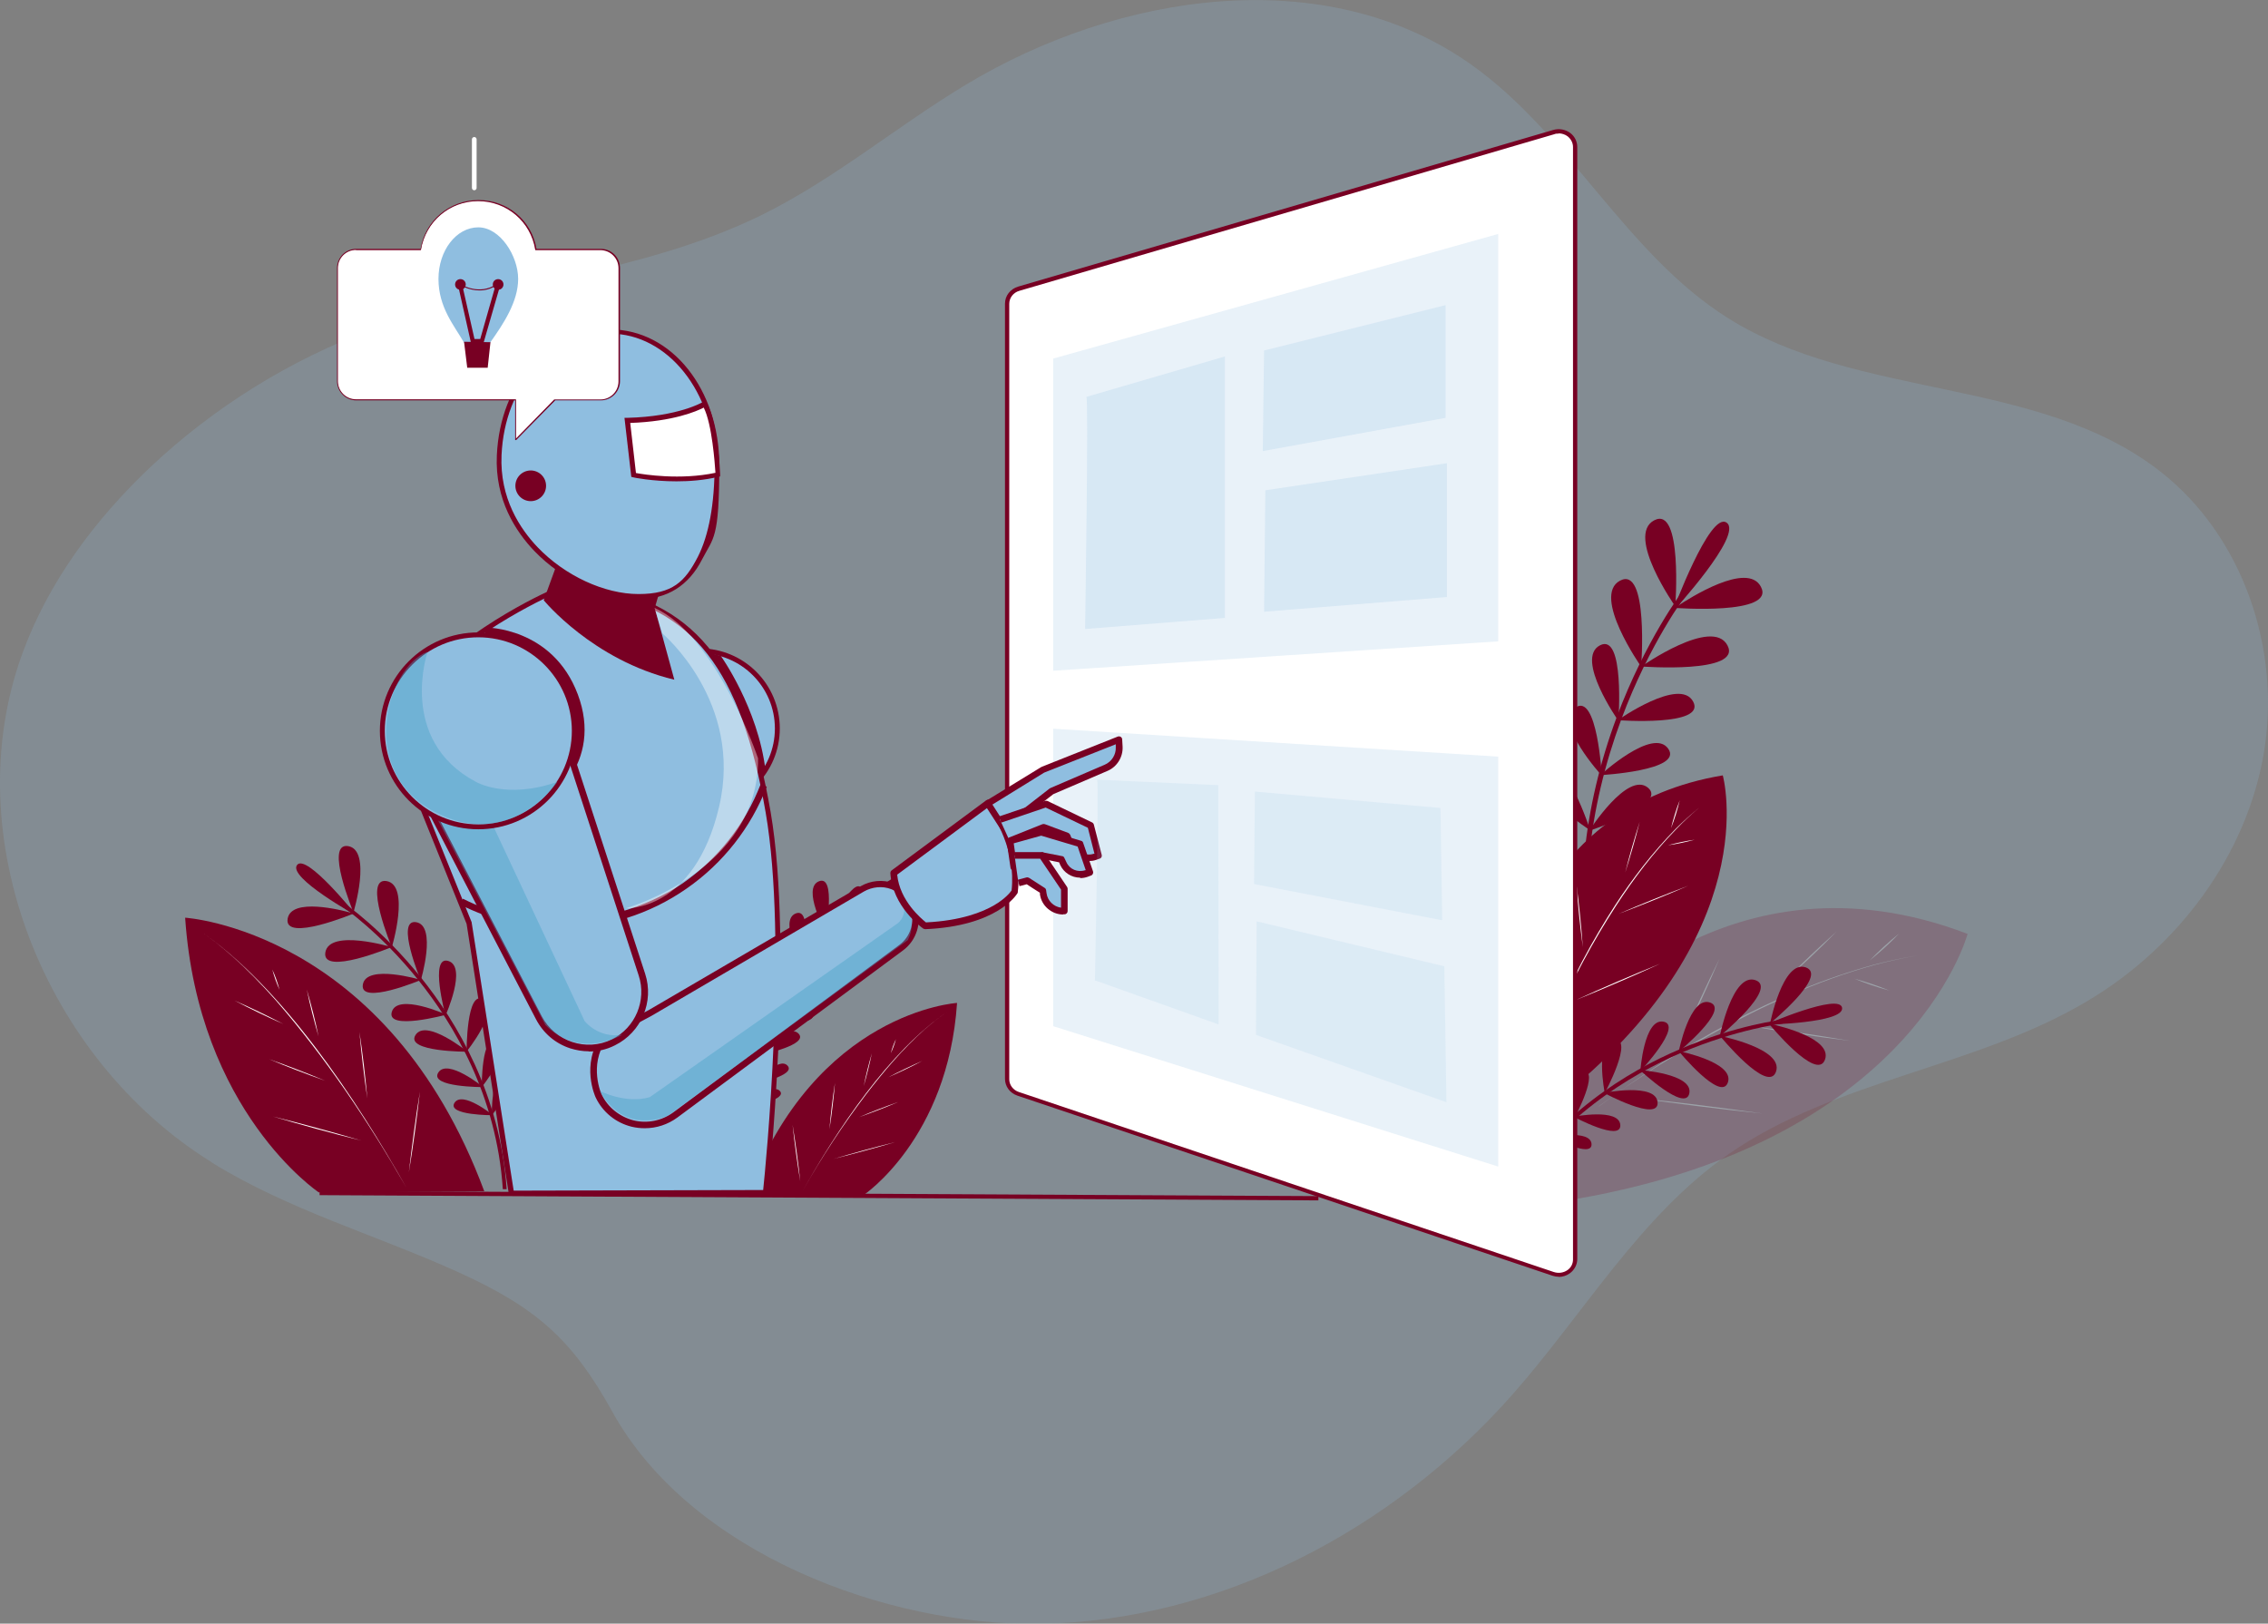 <svg xmlns="http://www.w3.org/2000/svg" id="Layer_1" viewBox="0 0 1064.5 762"><rect x="0" y="0" width="1064.5" height="762" fill="#808080" stroke="none"/><defs><style>      .st0 {        fill: #42a1c6;      }      .st1 {        fill: #8fbee0;      }      .st2 {        fill: #fff;      }      .st3 {        opacity: .7;      }      .st4 {        opacity: .4;      }      .st5 {        opacity: .4;      }      .st6 {        opacity: .2;      }      .st7 {        opacity: .2;      }      .st8 {        opacity: .2;      }      .st9 {        fill: #780023;      }    </style></defs><g class="st7"><path class="st1" d="M99.4,545.5C21.2,497.1-21,393,10.5,306.7c12.2-33.5,34.1-62.9,60-87.4,29.9-28.2,65.6-50.4,104.2-64.7,59.6-22.1,125.5-25.6,182.6-53.6,34-16.7,63.3-41.5,95.8-61.1,71.8-43.4,169-58.1,237.4-9.6,46.2,32.7,72.5,88.7,120.4,118.9,61.3,38.6,146.2,27.5,203.2,72.2,38.7,30.3,56.6,83.3,48.5,131.7-8.1,48.4-40.3,91.3-82.5,116.5-52.6,31.5-118.3,37-168.7,72-41.8,29.1-68,75-101.7,113.1-56,63.3-137.1,106.1-221.6,107.4-72,1.1-164.1-33.2-200.8-99.7-18.6-33.6-35.4-48.6-71.9-65.2-38.5-17.5-79.8-29.2-116-51.6Z"></path></g><g><g><path class="st9" d="M387.4,437.6s26.9,5.1,23.7-3.1c-2.9-7.3-19.6,1-23.1,2.8-.4.2-.6.3-.6.3Z"></path><path class="st9" d="M387.5,437.3s5.1-26.9-3.1-23.7c-8.2,3.2,3.1,23.7,3.1,23.7Z"></path><path class="st9" d="M376.6,452.3s26.9,5.1,23.7-3.1c-3.2-8.2-23.7,3.1-23.7,3.1Z"></path><path class="st9" d="M376.6,452.4s5.1-26.9-3.1-23.7c-8.2,3.2,3.1,23.7,3.1,23.7Z"></path><path class="st9" d="M368.7,466.1s23.6,4.5,20.8-2.7c-2.8-7.2-20.8,2.7-20.8,2.7Z"></path><path class="st9" d="M368.8,466.2s4.5-23.6-2.7-20.8c-7.2,2.8,2.7,20.8,2.7,20.8Z"></path><path class="st9" d="M362.3,480.3s22.5,1.3,19-5c-3.5-6.3-19,5-19,5Z"></path><path class="st9" d="M362.7,480.5s1.3-22.5-5-19c-6.3,3.5,5,19,5,19Z"></path><g><path class="st9" d="M357.7,494.9s22.1-4.6,17.1-9.8c-5-5.2-17.1,9.8-17.1,9.8Z"></path><path class="st9" d="M358,494.8s-4.6-22.1-9.8-17.1c-5.2,5,9.8,17.1,9.8,17.1Z"></path></g><g><path class="st9" d="M354.8,508.6s19.1-4,14.8-8.5c-4.3-4.5-14.8,8.5-14.8,8.5Z"></path><path class="st9" d="M355.3,508.5s-4-19.1-8.5-14.8c-4.5,4.3,8.5,14.8,8.5,14.8Z"></path></g><g><path class="st9" d="M353.4,519.2s16.3-3.4,12.6-7.2c-3.7-3.9-12.6,7.2-12.6,7.2Z"></path><path class="st9" d="M353.9,519.2s-3.4-16.3-7.2-12.6c-3.9,3.7,7.2,12.6,7.2,12.6Z"></path></g></g><path class="st9" d="M386.6,438.6s21.4-18.6,17.2-22.3c-4.2-3.7-17.2,22.3-17.2,22.3Z"></path><path class="st9" d="M354.2,544.5c-4.9-33.9,5.1-62.3,14.3-80.2,10-19.4,21.3-30.9,21.5-31l1,1c-.1.1-11.3,11.5-21.2,30.7-9.1,17.7-19,45.8-14.2,79.3l-1.4.2Z"></path></g><g><g><path class="st9" d="M166.1,428.7s-32.9,13.7-31.1,2.5c1.7-10.1,25.3-4.1,30.2-2.7.6.2.9.3.9.3Z"></path><path class="st9" d="M165.9,428.2s-13.7-32.9-2.5-31.1c11.3,1.9,2.5,31.1,2.5,31.1Z"></path><path class="st9" d="M183.8,444.5s-32.9,13.7-31.1,2.5c1.9-11.3,31.1-2.5,31.1-2.5Z"></path><path class="st9" d="M183.9,444.6s-13.7-32.9-2.5-31.1c11.3,1.9,2.5,31.1,2.5,31.1Z"></path><path class="st9" d="M197.6,459.9s-28.9,12.1-27.3,2.2c1.6-9.9,27.3-2.2,27.3-2.2Z"></path><path class="st9" d="M197.5,460.1s-12.1-28.9-2.2-27.3c9.9,1.6,2.2,27.3,2.2,27.3Z"></path><path class="st9" d="M209.5,476.2s-28.3,7.7-25.6-1.3c2.7-9,25.6,1.3,25.6,1.3Z"></path><path class="st9" d="M209.1,476.6s-7.7-28.3,1.3-25.6c9,2.7-1.3,25.6-1.3,25.6Z"></path><g><path class="st9" d="M219.4,493.6s-29.3.1-24.4-7.8c4.9-8,24.4,7.8,24.4,7.8Z"></path><path class="st9" d="M219,493.5s-.1-29.3,7.8-24.4c8,4.9-7.8,24.4-7.8,24.4Z"></path></g><g><path class="st9" d="M226.8,510.2s-25.4.1-21.1-6.8c4.3-6.9,21.1,6.8,21.1,6.8Z"></path><path class="st9" d="M226.1,510.2s-.1-25.4,6.8-21.1c6.9,4.3-6.8,21.1-6.8,21.1Z"></path></g><g><path class="st9" d="M231.4,523.4s-21.7.1-18.1-5.8c3.7-5.9,18.1,5.8,18.1,5.8Z"></path><path class="st9" d="M230.8,523.5s-.1-21.7,5.8-18.1c5.9,3.7-5.8,18.1-5.8,18.1Z"></path></g></g><path class="st9" d="M167.4,429.8s-32.3-17.9-28-23.8c4.3-5.9,28,23.8,28,23.8Z"></path><path class="st9" d="M236,558.1c-2.9-44-23.2-77.7-39.7-98.2-17.9-22.3-35.4-34.3-35.6-34.4l1-1.5c.2.1,17.8,12.3,35.9,34.8,16.7,20.8,37.2,54.8,40.2,99.3h-1.8Z"></path></g><g><g class="st6"><path class="st9" d="M740.9,481.5s69.6-86.4,182.6-43.2c0,0-27.3,103.6-200,126.9l-21.3-27.2,38.7-56.5Z"></path><path class="st2" d="M750.4,519.3c39-29,82.2-53.6,129.3-66.6,6.7-1.7,13.6-3.2,20.4-4.3-6.9,1.2-13.7,2.7-20.4,4.5-26.8,7.4-52.3,19.1-76.6,32.6-18.2,10.2-35.9,21.3-52.7,33.7h0Z"></path><path class="st2" d="M768.2,515.3c18.9,1.9,40.1,4.6,59,7.3-18.9-1.9-40.1-4.6-59-7.3h0Z"></path><path class="st2" d="M789.5,488.1c5.5-12.9,11.4-25.7,17.6-38.2-5.5,12.9-11.4,25.7-17.6,38.2h0Z"></path><path class="st2" d="M820.4,481.4c15.7,1.9,32.4,4.4,48,7.1-15.7-1.9-32.4-4.4-48-7.1h0Z"></path><path class="st2" d="M837.5,460.5c7.9-8.1,16.2-15.9,24.6-23.4-7.9,8.1-16.2,15.9-24.6,23.4h0Z"></path><path class="st2" d="M870.3,459.3c5.6,1.5,11.2,3.4,16.5,5.6-5.6-1.5-11.2-3.4-16.5-5.6h0Z"></path><path class="st2" d="M877.5,450.8c4.4-4.5,9-8.8,13.9-12.7-4.3,4.5-9,8.8-13.9,12.7h0Z"></path></g><g><g><path class="st9" d="M830.3,480.5s22.6,27.6,26.3,16.7c3.3-9.7-20.4-15.5-25.4-16.6-.6-.1-.9-.2-.9-.2Z"></path><path class="st9" d="M830.8,480.3s27.6-22.6,16.7-26.3c-10.8-3.6-16.7,26.3-16.7,26.3Z"></path><path class="st9" d="M807.3,486.2s22.6,27.6,26.3,16.7c3.6-10.8-26.3-16.7-26.3-16.7Z"></path><path class="st9" d="M807.2,486.3s27.6-22.6,16.7-26.3c-10.8-3.6-16.7,26.3-16.7,26.3Z"></path><path class="st9" d="M787.9,493.3s19.9,24.2,23.1,14.7c3.2-9.5-23.1-14.7-23.1-14.7Z"></path><path class="st9" d="M787.9,493.6s24.2-19.9,14.7-23.1c-9.5-3.2-14.7,23.1-14.7,23.1Z"></path><path class="st9" d="M769.7,502.2s21.4,20.1,23.2,10.9c1.8-9.2-23.2-10.9-23.2-10.9Z"></path><path class="st9" d="M769.9,502.7s20.1-21.4,10.9-23.2c-9.2-1.8-10.9,23.2-10.9,23.2Z"></path><g><path class="st9" d="M752.8,512.9s25.8,13.9,25.2,4.5c-.6-9.4-25.2-4.5-25.2-4.5Z"></path><path class="st9" d="M753.2,513s13.9-25.8,4.5-25.2c-9.4.6-4.5,25.2-4.5,25.2Z"></path></g><g><path class="st9" d="M738.6,524.1s22.4,12,21.9,3.9c-.5-8.1-21.9-3.9-21.9-3.9Z"></path><path class="st9" d="M739.1,524.5s12-22.4,3.9-21.9c-8.1.5-3.9,21.9-3.9,21.9Z"></path></g><g><path class="st9" d="M728.3,533.6s19.1,10.3,18.7,3.3c-.5-6.9-18.7-3.3-18.7-3.3Z"></path><path class="st9" d="M728.8,534s10.3-19.1,3.3-18.7c-6.9.5-3.3,18.7-3.3,18.7Z"></path></g></g><path class="st9" d="M828.7,480.9s36.9-.7,35.9-7.9c-1.1-7.2-35.9,7.9-35.9,7.9Z"></path><path class="st9" d="M708,562.1l-1.5-.9c23.4-37.9,57.5-58.4,82-68.8,26.5-11.4,47.8-13.8,48-13.8l.2,1.8c-.2,0-21.3,2.5-47.6,13.7-24.2,10.4-58,30.7-81.1,68.1Z"></path></g><g><g><path class="st9" d="M786.1,285.3s47.5,3.6,40.4-9.9c-6.3-12.1-33.7,5.4-39.4,9.2-.7.4-1,.7-1,.7Z"></path><path class="st9" d="M786.3,284.6s3.6-47.5-9.9-40.4c-13.5,7.1,9.9,40.4,9.9,40.4Z"></path><path class="st9" d="M770.4,312.8s47.5,3.6,40.4-9.9c-7.1-13.5-40.4,9.9-40.4,9.9Z"></path><path class="st9" d="M770.3,312.9s3.6-47.5-9.9-40.4c-13.5,7.1,9.9,40.4,9.9,40.4Z"></path><path class="st9" d="M759.3,338s41.7,3.1,35.4-8.7c-6.2-11.8-35.4,8.7-35.4,8.7Z"></path><path class="st9" d="M759.6,338.3s3.1-41.7-8.7-35.4c-11.8,6.2,8.7,35.4,8.7,35.4Z"></path><path class="st9" d="M751.1,363.8s39.1-2.1,31.9-12.4c-7.2-10.3-31.9,12.4-31.9,12.4Z"></path><path class="st9" d="M751.8,364s-2.1-39.1-12.4-31.9c-10.3,7.2,12.4,31.9,12.4,31.9Z"></path><g><path class="st9" d="M745.9,389.9s37.2-12.1,27.6-20.2c-9.6-8-27.6,20.2-27.6,20.2Z"></path><path class="st9" d="M746.4,389.7s-12.1-37.2-20.2-27.6c-8,9.6,20.2,27.6,20.2,27.6Z"></path></g><g><path class="st9" d="M743.6,414s32.3-10.5,23.9-17.5c-8.3-7-23.9,17.5-23.9,17.5Z"></path><path class="st9" d="M744.4,413.8s-10.5-32.3-17.5-23.9c-7,8.3,17.5,23.9,17.5,23.9Z"></path></g><g><path class="st9" d="M743.2,432.7s27.6-9,20.4-14.9c-7.1-6-20.4,14.9-20.4,14.9Z"></path><path class="st9" d="M744.1,432.6s-9-27.6-14.9-20.4c-6,7.1,14.9,20.4,14.9,20.4Z"></path></g></g><path class="st9" d="M785,287.2s33.4-36.3,25.4-41.9c-7.9-5.6-25.4,41.9-25.4,41.9Z"></path><path class="st9" d="M749.7,479.2c-6.6-25.4-8.6-51.8-6-78.5,2.1-21.3,7.2-42.9,15.1-64.1,13.5-36.1,30.7-58.9,30.9-59.1l1.9,1.4c-.2.2-17.3,22.8-30.6,58.6-7.8,21-12.9,42.4-15,63.5-2.6,26.4-.6,52.5,5.9,77.6l-2.3.6Z"></path></g><g><path class="st9" d="M709.9,458.3s11.8-79.9,98.7-94.4c0,0,21,75-78.7,153.3l-23.4-9.2,3.5-49.7Z"></path><path class="st2" d="M729.8,478.5c7.7-18.7,17.3-36.7,28.3-53.7,8.3-12.7,17.6-24.8,28.3-35.7,3.6-3.6,7.4-7,11.3-10.2-3.9,3.3-7.6,6.7-11.1,10.4-10.6,10.9-19.8,23-28.1,35.8-11,17-20.6,34.9-28.7,53.5h0Z"></path><path class="st2" d="M739.5,469.4c12.6-5.8,26.9-11.9,39.7-17.1-12.6,5.8-26.9,11.9-39.7,17.1h0Z"></path><path class="st2" d="M742.9,444.5c-1.3-9.8-2.4-20.6-3.1-30.5,1.3,9.8,2.4,20.6,3.1,30.5h0Z"></path><path class="st2" d="M759.7,428.9c10.4-4.5,22.1-9.2,32.7-13.2-10.4,4.5-22.1,9.2-32.7,13.2h0Z"></path><path class="st2" d="M762.8,409.5c2-8,4.3-15.9,6.8-23.8-2,8-4.3,15.9-6.8,23.8h0Z"></path><path class="st2" d="M782.9,396.7c4.1-1.1,8.2-2,12.5-2.6-4.1,1.1-8.2,2-12.5,2.6h0Z"></path><path class="st2" d="M784.3,388.7c1.1-4.5,2.4-8.8,4.1-13.1-1.1,4.5-2.4,8.8-4.1,13.1h0Z"></path></g></g><g><path class="st2" d="M728.9,597.8l-251.1-84.5c-3.1-1-5.2-3.8-5.2-6.9V142.5c0-3.2,2.2-6.1,5.5-7l251.1-73.5c5-1.5,10,2.1,10,7v521.9c0,5.1-5.3,8.6-10.3,6.9Z"></path><path class="st9" d="M731.5,599.2c-1,0-2-.2-2.9-.5l-251.1-84.5c-3.5-1.2-5.8-4.3-5.8-7.9V142.5c0-3.7,2.5-6.9,6.2-8l251.1-73.5c2.7-.8,5.7-.3,8,1.4,2.1,1.6,3.3,4,3.3,6.6v521.9c0,2.6-1.3,5.1-3.5,6.7-1.5,1.1-3.4,1.7-5.3,1.7ZM731.5,62.7c-.7,0-1.3,0-2,.3l-251.1,73.5c-2.8.8-4.7,3.3-4.7,6.1v363.9c0,2.7,1.8,5.1,4.5,6l251.1,84.5h0c2.2.7,4.5.4,6.4-.9,1.7-1.2,2.6-3,2.6-5V69c0-1.9-.9-3.7-2.5-5-1.2-.9-2.7-1.4-4.2-1.4Z"></path></g><g class="st7"><polygon class="st1" points="703.2 109.8 703.2 301 494.3 314.8 494.3 168.3 703.2 109.8"></polygon></g><g class="st7"><polygon class="st1" points="703.2 355.1 703.2 547.5 494.3 481.6 494.3 342 703.2 355.1"></polygon></g><g><line class="st1" x1="149.8" y1="559.8" x2="618.7" y2="562.1"></line><rect class="st9" x="383.3" y="326.6" width="2" height="468.8" transform="translate(-178.6 942.5) rotate(-89.7)"></rect></g><g><path class="st1" d="M322.6,227.9s-10.1-18.6-36.3-14.5"></path><path class="st9" d="M321.8,228.4c0-.2-10.1-17.9-35.3-14l-.3-2c13.9-2.2,23.3,2,28.7,5.9,5.9,4.2,8.5,8.9,8.6,9.1l-1.7.9Z"></path></g><path class="st2" d="M260.3,188.7c-.3,0-.5-.1-.7-.3-.4-.4-.4-1.1,0-1.5l.4-.4c.4-.4,1.1-.4,1.5,0,.4.4.4,1.1,0,1.5l-.4.4c-.2.2-.5.3-.7.3Z"></path><path class="st2" d="M241.9,188.7c-.6,0-1.1-.5-1.1-1.1v-.3c0-.6.5-1.1,1.1-1.1s1.1.5,1.1,1.1v.3c0,.6-.5,1.1-1.1,1.1Z"></path><g><path class="st9" d="M149.6,559.6s-56.5-37.8-62.7-128.9c0,0,94.8,5.8,140.4,128.4l-77.7.5Z"></path><g><path class="st2" d="M190.7,557.3c-17.8-31-37.9-61-61.4-88-6.5-7.3-13.3-14.4-20.6-20.8-4.9-4.3-10-8.4-15.4-12,38.9,26.2,74.4,80.1,97.4,120.8h0Z"></path><path class="st2" d="M191.9,550.2c1.4-12.2,3.2-25.8,5.2-37.9-1.4,12.2-3.2,25.8-5.2,37.9h0Z"></path><path class="st2" d="M169.6,535.3c-13.4-3.3-28.3-7.4-41.5-11.3,13.4,3.3,28.3,7.4,41.5,11.3h0Z"></path><path class="st2" d="M168.7,484.3c1.5,10,2.8,21.1,3.7,31.2-1.5-10-2.8-21.1-3.7-31.2h0Z"></path><path class="st2" d="M144,464.4c2.1,7.3,4,14.6,5.5,22-2.1-7.3-4-14.6-5.5-22h0Z"></path><path class="st2" d="M126.3,497.1c8.6,3,17.9,6.6,26.3,10.1-8.6-3-17.9-6.6-26.3-10.1h0Z"></path><path class="st2" d="M127.8,455c1.4,3,2.5,6.2,3.4,9.5-1.4-3-2.5-6.2-3.4-9.5h0Z"></path><path class="st2" d="M110.1,469.6c7.8,3.4,15.4,7.1,22.9,11-7.8-3.4-15.4-7.1-22.9-11h0Z"></path></g></g><path class="st9" d="M405.3,560.9s39.6-26.4,43.9-90.2c0,0-66.3,4-98.3,89.8l54.4.4Z"></path><g><path class="st2" d="M376.5,559.3c16.2-28.7,40.8-66,68.2-84.5-3.8,2.5-7.3,5.4-10.8,8.4-10.2,9.1-19.1,19.6-27.4,30.4-11,14.5-21,29.8-30,45.7h0Z"></path><path class="st2" d="M375.6,554.4c-1.4-8.5-2.7-17.9-3.6-26.5,1.4,8.5,2.7,17.9,3.6,26.5h0Z"></path><path class="st2" d="M391.2,543.9c9.3-2.7,19.6-5.6,29.1-7.9-9.3,2.7-19.6,5.5-29.1,7.9h0Z"></path><path class="st2" d="M391.9,508.2c-.6,7.1-1.5,14.8-2.6,21.8.6-7.1,1.5-14.8,2.6-21.8h0Z"></path><path class="st2" d="M409.2,494.3c-1,5-2.4,10.5-3.8,15.4,1-5,2.4-10.5,3.8-15.4h0Z"></path><path class="st2" d="M421.6,517.2c-5.9,2.5-12.4,5-18.4,7.1,5.9-2.5,12.4-5,18.4-7.1h0Z"></path><path class="st2" d="M420.5,487.7c-.6,2.3-1.4,4.5-2.4,6.6.6-2.3,1.4-4.5,2.4-6.6h0Z"></path><path class="st2" d="M432.9,497.9c-5.1,2.7-10.8,5.4-16,7.7,5.1-2.7,10.8-5.4,16-7.7h0Z"></path></g><g><g><circle class="st1" cx="328.4" cy="341.9" r="36.4"></circle><path class="st9" d="M328.4,379.5c-20.7,0-37.6-16.8-37.6-37.6s16.8-37.6,37.6-37.6,37.6,16.8,37.6,37.6-16.8,37.6-37.6,37.6ZM328.4,306.6c-19.5,0-35.3,15.8-35.3,35.3s15.8,35.3,35.3,35.3,35.3-15.8,35.3-35.3-15.8-35.3-35.3-35.3Z"></path></g><g><path class="st1" d="M260.7,277.3s-38,15.9-65.4,45.1l-2.6,43.6,27.3,67.5,19.9,126.7,119.1-.3s12.4-113.7,1.3-178.3c-11.1-64.6-32.5-97.1-81.9-104.8"></path><path class="st9" d="M239.9,561.2c-.6,0-1-.4-1.1-1l-19.8-126.6-27.2-67.4c0-.2,0-.3,0-.5l2.6-43.6c0-.3.1-.5.3-.7,27.2-29,65.4-45.2,65.8-45.3l.9,2.1c-.4.2-37.9,16-64.7,44.5l-2.5,42.9,27.2,67.3c0,0,0,.2,0,.2l19.7,125.7,117.1-.3c1.2-11.4,11.6-116.5,1.2-177-11.6-67.4-34.3-96.6-81-103.9l.4-2.2c25,3.9,42.9,13.9,56.1,31.5,12.4,16.5,20.9,40.1,26.8,74.2,11,64-1.2,177.5-1.3,178.6,0,.6-.5,1-1.1,1l-119.1.3h0Z"></path></g><path class="st9" d="M227.9,294.5s31.4-.3,43.3,31.4c11.9,31.8-12.2,52.8-29.4,59.4-17.1,6.6-14-90.9-14-90.9Z"></path><path class="st9" d="M262.8,435.7c-16.5,0-32.3-3.8-46.9-11.2l1.4-2.7c14.2,7.2,29.5,10.8,45.5,10.8s40.7-6.3,57.7-18.1c16.6-11.6,29.2-27.6,36.5-46.4l2.9,1.1c-7.5,19.3-20.5,35.9-37.6,47.8-17.5,12.2-38,18.6-59.4,18.6Z"></path><path class="st9" d="M262.6,261.4l-7.4,20.3s22.9,28.1,61.3,37.3l-9.2-33.6,4.4-15.1-49.1-8.9Z"></path><polygon class="st9" points="406.5 420 437.4 400.8 448.1 421.9 419.7 439.5 406.5 420"></polygon><g><path class="st1" d="M305.2,475.3l99.6-58.3c9-5.3,20.6-1,24,8.8h0c2.4,6.8,0,14.4-5.8,18.8l-106,78.5c-12.1,9-29.4,4.7-36-8.9,0,0-6.8-14.5,2.5-27.5l21.7-11.6Z"></path><path class="st9" d="M302.7,529.5c-2.1,0-4.1-.2-6.2-.7-7.4-1.8-13.6-6.8-16.9-13.7-.3-.6-7-15.5,2.6-29,.1-.2.3-.4.5-.5l21.7-11.5,99.6-58.2c4.7-2.7,10.3-3.2,15.4-1.4,5.1,1.9,9,5.9,10.8,11,2.6,7.5,0,15.8-6.3,20.5l-106,78.5c-4.5,3.3-9.8,5-15.2,5ZM284.5,488.1c-8.3,12-2.2,25.5-2.1,25.6,2.9,6,8.4,10.4,14.9,12.1,6.5,1.6,13.4.2,18.8-3.8l106-78.5c5.3-3.9,7.4-10.8,5.2-17-1.5-4.3-4.8-7.6-9-9.2-4.2-1.6-8.9-1.1-12.8,1.1l-99.6,58.3s0,0,0,0l-21.4,11.4Z"></path></g><g class="st4"><path class="st0" d="M281.3,511.9s12.4,6.4,23.7,3l115.8-81.2s4.9-2.6,3.4-10.5c0,0,7.1,7.5,1.9,18l-112.4,82.3s-20.3,10.1-32.3-11.7Z"></path></g><g><path class="st1" d="M336.5,218.2c0,34.5-9.1,61.9-36.8,61.9s-67.2-26.2-65.4-66.4c1.6-34.5,24.3-57.9,52-57.9s50.2,28,50.2,62.5Z"></path><path class="st9" d="M299.7,281.2c-16.6,0-35.8-8.9-49-22.7-8.5-8.9-18.5-23.9-17.5-44.9,1.6-34.2,23.9-59,53.1-59s51.3,28.5,51.3,63.6-2.7,33.9-8.1,44.4c-6.3,12.3-16.4,18.6-29.8,18.6ZM286.3,156.8c-28,0-49.4,23.9-50.9,56.8-.9,20.2,8.7,34.6,16.9,43.2,12.8,13.4,31.4,22,47.4,22s21.8-5.8,27.8-17.4c5.2-10.2,7.9-24.8,7.9-43.4,0-33.8-22-61.4-49-61.4Z"></path></g><g><path class="st1" d="M202.8,381.2l50.2,96.5c6.6,12.7,22.1,17.8,34.9,11.5h0c11.7-5.8,17.4-19.3,13.4-31.8l-36.6-112.3-62,36.1Z"></path><path class="st9" d="M276.3,493.4c-2.9,0-5.8-.5-8.7-1.4-7-2.3-12.6-7.1-16-13.6l-50.2-96.5c-.4-.7-.1-1.6.6-2l62-36.1c.4-.2.9-.3,1.3-.1.4.2.8.5.9,1l36.6,112.3c4.3,13.1-1.8,27.5-14.2,33.6h0c-3.9,2-8.1,2.9-12.3,2.9ZM204.8,381.8l49.5,95.2c6.2,11.8,20.9,16.7,32.9,10.8h0c11-5.4,16.4-18.3,12.6-29.9l-36-110.5-59.1,34.4Z"></path></g><g class="st4"><path class="st0" d="M231.6,387.9l42.8,91.3s6.4,8.3,17.7,6.4c0,0-19.5,12-36.1-4.5l-52.6-100.3,28.2,7.1Z"></path></g><g><circle class="st1" cx="224.5" cy="343" r="45" transform="translate(-176.8 259.2) rotate(-45)"></circle><path class="st9" d="M224.5,389.2c-25.5,0-46.2-20.7-46.2-46.2s20.7-46.2,46.2-46.2,46.2,20.7,46.2,46.2-20.7,46.2-46.2,46.2ZM224.5,299.1c-24.2,0-43.9,19.7-43.9,43.9s19.7,43.9,43.9,43.9,43.9-19.7,43.9-43.9-19.7-43.9-43.9-43.9Z"></path></g><circle class="st9" cx="249.1" cy="228" r="7.2"></circle><g><path class="st2" d="M330.7,189.7s-11.3,7-36.2,7.6l2.9,25.6s20.2,4.3,39.5-.2c0,0-1.2-24.9-6.3-33.1Z"></path><path class="st9" d="M317.6,225.9c-11.5,0-20.3-1.8-20.5-1.9l-.8-.2-3.2-27.7h1.3c24.2-.6,35.5-7.4,35.6-7.5l1-.6.6,1c5.2,8.4,6.4,32.6,6.4,33.6v1s-.9.2-.9.2c-6.7,1.6-13.5,2.1-19.6,2.1ZM298.5,222c3.8.7,20.8,3.4,37.3-.1-.3-4.4-1.6-22.9-5.5-30.6-3.3,1.7-14.3,6.5-34.5,7.2l2.7,23.6Z"></path></g><g><path class="st1" d="M419.5,409.8l44.4-32.9s15.1,18.3,12.4,41.6c0,0-8.7,14.6-42.1,16,0,0-13.7-9.6-14.6-24.7Z"></path><path class="st9" d="M434.1,436c-.3,0-.6,0-.9-.3-.6-.4-14.3-10.2-15.3-25.9,0-.5.2-1,.6-1.3l44.4-32.9c.7-.5,1.6-.4,2.1.3.6.8,15.5,19.1,12.7,42.8,0,.2,0,.4-.2.6-.4.6-9.5,15.4-43.4,16.8,0,0,0,0,0,0ZM421.1,410.5c1.2,12.3,11.4,20.7,13.5,22.4,16.4-.8,26.5-4.8,32.1-8.1,5.1-3,7.5-6,8.1-6.9,2.1-19-8.1-34.7-11.2-38.9l-42.5,31.5Z"></path></g><g><path class="st1" d="M463.7,377.1l25.8-15.8,35.7-14.2.2,3.5c.2,4.2-2.3,8.1-6.2,9.8l-25.6,11-22.4,17.4-7.5-11.6Z"></path><path class="st9" d="M471.2,390.3c0,0-.2,0-.3,0-.4,0-.8-.3-1-.7l-7.5-11.6c-.2-.3-.3-.8-.2-1.2,0-.4.3-.8.7-1l25.8-15.8c0,0,.2,0,.2-.1l35.7-14.2c.5-.2,1-.1,1.4.1.4.3.7.7.7,1.2l.2,3.5c.2,4.8-2.6,9.4-7.1,11.3l-25.4,10.9-22.3,17.3c-.3.2-.6.3-.9.3ZM465.8,377.6l5.7,8.9,21.1-16.4c.1,0,.2-.1.3-.2l25.6-11c3.3-1.4,5.4-4.8,5.2-8.3v-1.3c0,0-33.6,13.3-33.6,13.3l-24.3,15Z"></path></g><g><path class="st1" d="M469.3,384.6l21.5-7.3,21,10.1,3.7,14.2-1.7.6c-4.4,1.5-9.3-.7-11-5.1l-1.9-4.7-11-4.1-16,6.4"></path><path class="st9" d="M511,404.1c-4.1,0-8-2.5-9.7-6.5l-1.6-4-9.8-3.7-15.5,6.2-1.1-2.9,16-6.4c.4-.1.8-.1,1.1,0l11,4.1c.4.2.7.5.9.9l1.9,4.7c1.5,3.6,5.5,5.4,9.1,4.2h.4c0-.1-3.1-12.2-3.1-12.2l-19.8-9.5-20.9,7.1-1-2.9,21.5-7.3c.4-.1.8-.1,1.2,0l21,10.1c.4.2.7.6.8,1l3.7,14.2c.2.8-.2,1.6-1,1.8l-1.7.6c-1.1.4-2.2.5-3.3.5Z"></path></g><g><path class="st1" d="M473.9,394.7l14.6-4.1,18.3,5.5,4.6,13.3-1.6.6c-4.2,1.5-8.9-.5-10.8-4.6l-.9-1.9-9.2-1.8-13.3,5.5-1.8-12.4Z"></path><path class="st9" d="M506.9,411.9c-3.9,0-7.6-2.3-9.3-6l-.5-1.2-7.9-1.6-12.8,5.3c-.4.2-.9.2-1.3,0-.4-.2-.7-.6-.8-1.1l-1.8-12.4c-.1-.8.4-1.5,1.1-1.7l14.6-4.1c.3,0,.6,0,.9,0l18.3,5.5c.5.1.9.5,1,1l4.6,13.3c.3.8-.1,1.7-.9,2l-1.6.6c-1.1.4-2.3.6-3.4.6ZM489,400c.1,0,.2,0,.3,0l9.2,1.8c.5,0,.9.4,1.1.9l.9,1.9c1.5,3.4,5.3,5,8.9,3.8h.2c0,0-3.8-11.1-3.8-11.1l-17.1-5.1-12.9,3.6,1.3,9.1,11.4-4.7c.2,0,.4-.1.6-.1Z"></path></g><g><path class="st1" d="M476.2,401.5h12.8l10.5,15.6v10.5h0c-4.9.3-9.2-3.3-9.9-8.2l-.2-1.4-7.3-4.7-4.1,1.1"></path><path class="st9" d="M499,429.2c-5.4,0-10.2-4.1-10.9-9.5v-.7c-.1,0-6.2-4-6.2-4l-3.4.9-.8-3,4.1-1.1c.4-.1.9,0,1.2.2l7.3,4.7c.4.2.6.6.7,1.1l.2,1.4c.5,3.6,3.3,6.3,6.8,6.8v-8.5l-9.8-14.5h-12v-3.1h12.8c.5,0,1,.3,1.3.7l10.5,15.6c.2.3.3.6.3.9v10.5c0,.8-.6,1.5-1.5,1.5-.2,0-.4,0-.6,0Z"></path></g></g><g class="st8"><path class="st1" d="M509.8,186.3l65.1-19v122.7l-65.6,5.2s1.7-110,.6-108.8Z"></path></g><g class="st8"><polygon class="st1" points="593.3 164.5 678.5 143.2 678.5 196.1 592.7 211.7 593.3 164.5"></polygon></g><g class="st8"><polygon class="st1" points="593.9 230.1 679.1 217.4 679.1 280.2 593.3 287.1 593.9 230.1"></polygon></g><g class="st8"><g class="st3"><path class="st1" d="M514.9,365.9l56.9,2.6.2,112.3-58.1-20.7s2-94.8,1-94.1Z"></path></g><g class="st3"><polygon class="st1" points="589 371.5 676.1 379.2 676.9 431.9 588.6 414.9 589 371.5"></polygon></g><g class="st3"><polygon class="st1" points="589.8 432.4 677.9 453.5 678.9 517.3 589.5 485.7 589.8 432.4"></polygon></g></g><path class="st9" d="M338.3,307.8s17.5,24.5,21,53.8l-2.1,3.5s-10.8-44.7-24.5-58.7l5.6,1.4Z"></path><g class="st4"><path class="st0" d="M200.7,305.9s-14.2,41.4,22.6,61c0,0,14.3,8.5,38.4,0,0,0-22.1,33.3-58.3,13.8-35.8-19.3-21.8-67.7-2.8-74.8Z"></path></g><g class="st5"><path class="st2" d="M310.9,297.3s38.2,32.1,26.6,81.4c-11.6,49.3-43.8,47.6-43.8,47.6,0,0,62.6-17.7,62.1-70.4,0,0-19.5-57.6-48.6-70.6l3.7,11.9Z"></path></g><path class="st2" d="M222.6,89.3c-.6,0-1.1-.5-1.1-1.1v-22.8c0-.6.5-1.1,1.1-1.1s1.1.5,1.1,1.1v22.8c0,.6-.5,1.1-1.1,1.1Z"></path><g><g><path class="st2" d="M290.5,125.8v53.1c0,4.8-3.9,8.7-8.7,8.7h-21.5l-18.3,18.7v-18.7h-74.9c-4.8,0-8.7-3.9-8.7-8.7v-53.1c0-4.8,3.9-8.7,8.7-8.7h30.4c2.1-13,13.4-22.9,27-22.9s24.9,9.9,27,22.9h30.4c4.8,0,8.7,3.9,8.7,8.7Z"></path><path class="st9" d="M241.9,206.6s0,0,0,0c0,0-.1-.1-.1-.2v-18.5h-74.6c-4.9,0-9-4-9-9v-53.1c0-5,4-9,9-9h30.2c2.2-13.3,13.6-22.9,27.2-22.9s25,9.6,27.2,22.9h30.2c5,0,9,4,9,9v53.1c0,4.9-4,9-9,9h-21.4l-18.3,18.6s-.1,0-.2,0ZM167.1,117.3c-4.7,0-8.5,3.8-8.5,8.5v53.1c0,4.7,3.8,8.5,8.5,8.5h74.9c.1,0,.2.1.2.2v18.2l17.9-18.3s.1,0,.2,0h21.5c4.7,0,8.5-3.8,8.5-8.5v-53.1c0-4.7-3.8-8.5-8.5-8.5h-30.4c-.1,0-.2,0-.2-.2-2.1-13.2-13.4-22.8-26.8-22.8s-24.6,9.6-26.8,22.8c0,.1-.1.2-.2.2h-30.4Z"></path></g><path class="st1" d="M229.9,161c6.4-9,13.3-19.4,13.3-30.1s-8.4-24.2-18.7-24.2-18.7,10.8-18.7,24.2,7.4,21.9,12,29.9l12,.2Z"></path><polygon class="st9" points="217.8 160.4 219.3 172.6 228.9 172.6 230.2 160.6 217.8 160.4"></polygon><path class="st9" d="M218.6,133.5c0,1.4-1.1,2.5-2.5,2.5s-2.5-1.1-2.5-2.5,1.1-2.5,2.5-2.5,2.5,1.1,2.5,2.5Z"></path><path class="st9" d="M236.3,133.5c0,1.4-1.1,2.5-2.5,2.5s-2.5-1.1-2.5-2.5,1.1-2.5,2.5-2.5,2.5,1.1,2.5,2.5Z"></path><polygon class="st9" points="226.9 161.1 221.1 161.1 215.2 134.8 217.1 134.4 222.7 159.1 225.4 159.1 232.8 133.2 234.8 133.8 226.9 161.1"></polygon><path class="st9" d="M225,136.3c-4.7,0-8.4-2.2-8.5-2.2l.3-.4c0,0,8.3,4.9,15.9-.2l.3.4c-2.7,1.8-5.4,2.4-7.9,2.4Z"></path></g></svg>
